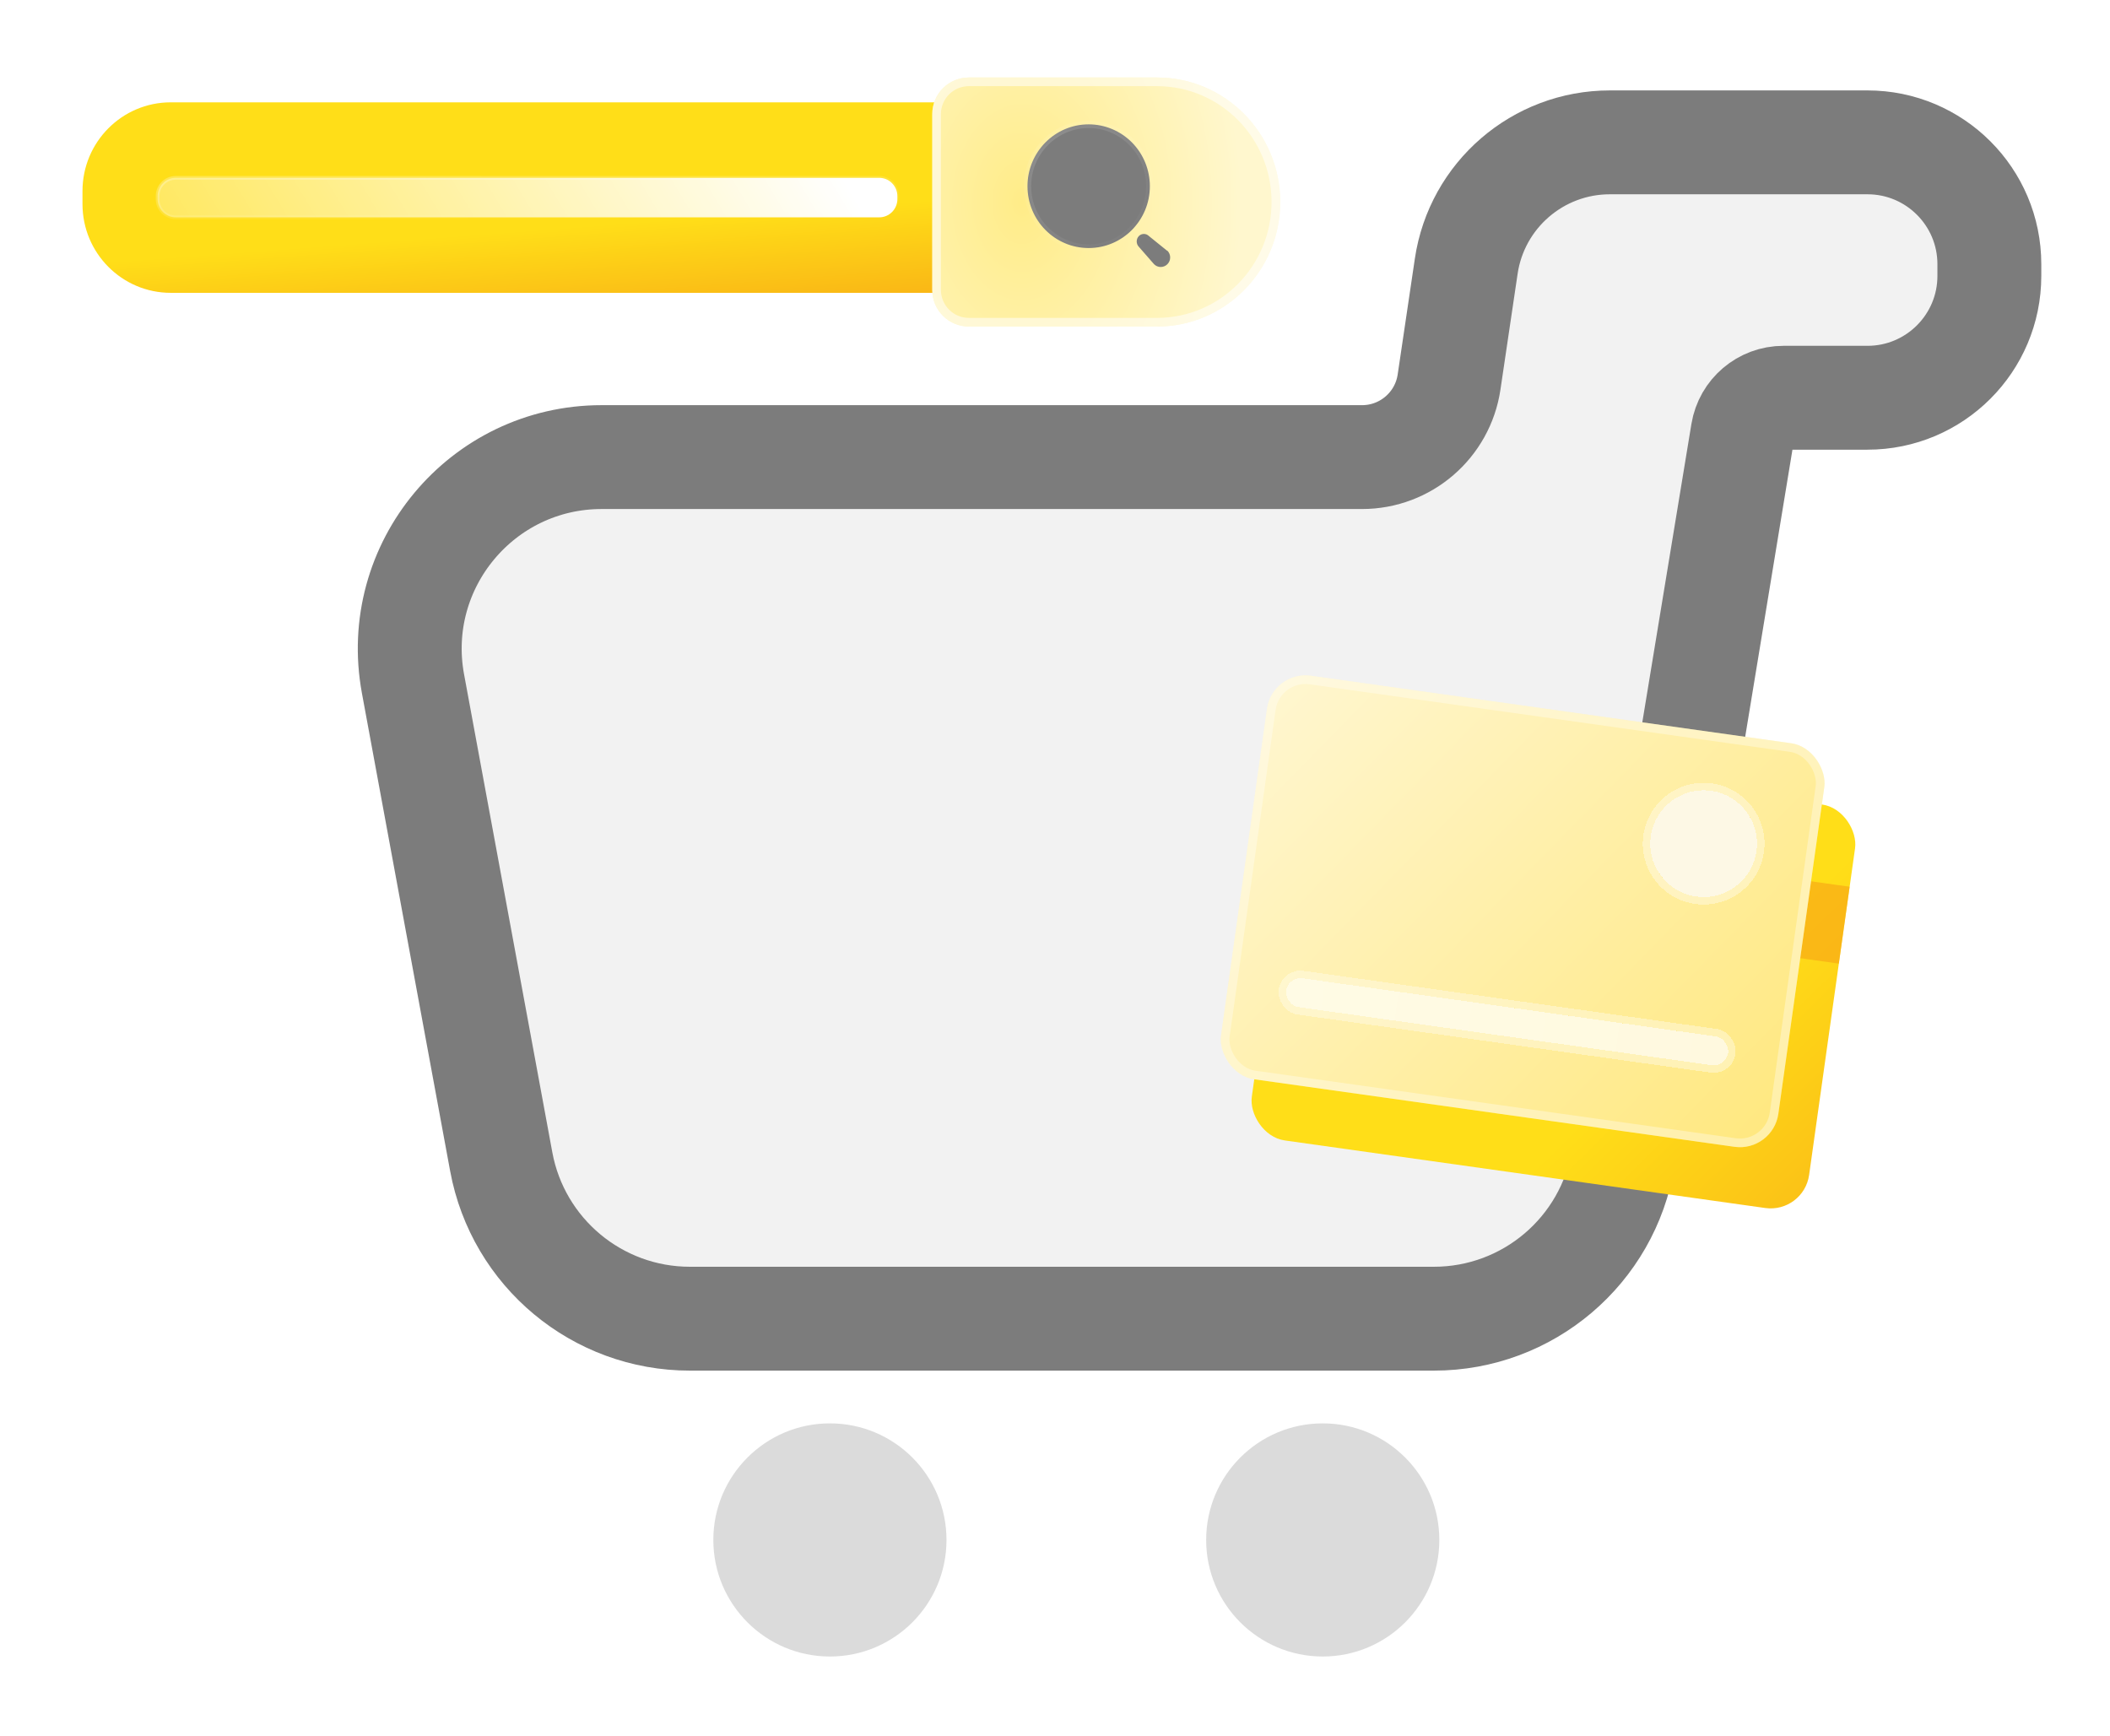 <svg width="96" height="79" viewBox="0 0 96 79" fill="none" xmlns="http://www.w3.org/2000/svg">
<path d="M18.79 31.11L22.805 52.857C23.569 56.996 27.178 60.001 31.387 60.001H65.241C69.515 60.001 73.16 56.907 73.853 52.69L79.287 19.673C79.436 18.765 80.221 18.098 81.142 18.098H84.966C88.028 18.098 90.511 15.615 90.511 12.553V12.022C90.511 8.96 88.028 6.477 84.966 6.477H73.245C69.97 6.477 67.189 8.876 66.71 12.115L65.929 17.383C65.639 19.345 63.954 20.798 61.971 20.798H27.373C21.918 20.798 17.799 25.746 18.79 31.11Z" fill="#F2F2F2" stroke="#7C7C7C" stroke-width="4.726"/>
<circle cx="37.759" cy="70.068" r="5.304" fill="#DBDBDB"/>
<circle cx="60.182" cy="70.068" r="5.304" fill="#DBDBDB"/>
<path d="M52.4 13.324H7.769C5.551 13.324 3.753 11.516 3.753 9.286V8.694C3.753 6.464 5.551 4.656 7.769 4.656H52.4C54.618 4.656 56.416 6.464 56.416 8.694V9.286C56.416 11.516 54.618 13.324 52.4 13.324Z" fill="url(#paint0_linear_934_9587)"/>
<g filter="url(#filter0_d_934_9587)">
<path d="M58.247 8.989C58.247 10.554 57.618 11.97 56.604 12.996C55.589 14.021 54.188 14.656 52.64 14.656H44.082C43.161 14.656 42.415 13.91 42.415 12.99V4.991C42.415 4.07 43.161 3.324 44.082 3.324H52.64C55.736 3.324 58.247 5.86 58.247 8.989Z" fill="url(#paint1_radial_934_9587)"/>
<path d="M58.05 8.989C58.05 10.5 57.443 11.867 56.464 12.857C55.484 13.847 54.133 14.459 52.64 14.459H44.082C43.27 14.459 42.612 13.801 42.612 12.99V4.991C42.612 4.179 43.27 3.521 44.082 3.521H52.64C55.626 3.521 58.05 5.966 58.05 8.989Z" stroke="white" stroke-opacity="0.53" stroke-width="0.394"/>
</g>
<path d="M7.997 8.091H7.997H40.002C40.11 8.091 40.218 8.113 40.318 8.154C40.418 8.196 40.51 8.257 40.586 8.335C40.663 8.412 40.724 8.504 40.766 8.605C40.807 8.706 40.829 8.814 40.829 8.923V9.057C40.829 9.167 40.807 9.275 40.766 9.376C40.724 9.477 40.663 9.569 40.586 9.646C40.51 9.723 40.418 9.784 40.318 9.826C40.218 9.868 40.11 9.889 40.002 9.889H7.997H7.997C7.888 9.889 7.781 9.868 7.68 9.826C7.58 9.784 7.489 9.723 7.412 9.646C7.335 9.569 7.274 9.477 7.233 9.376C7.191 9.275 7.17 9.167 7.17 9.057V9.057V8.923L7.17 8.923C7.17 8.814 7.191 8.706 7.233 8.605C7.274 8.504 7.335 8.412 7.412 8.335C7.489 8.257 7.58 8.196 7.68 8.154C7.781 8.113 7.888 8.091 7.997 8.091Z" fill="url(#paint2_linear_934_9587)" stroke="url(#paint3_linear_934_9587)" stroke-width="0.167"/>
<mask id="path-8-inside-1_934_9587" fill="white">
<path fill-rule="evenodd" clip-rule="evenodd" d="M46.748 8.472C46.748 6.918 47.994 5.658 49.532 5.658C50.27 5.658 50.978 5.955 51.501 6.482C52.023 7.01 52.316 7.726 52.316 8.472C52.316 10.026 51.069 11.286 49.532 11.286C47.994 11.286 46.748 10.026 46.748 8.472ZM52.27 10.738L53.099 11.407H53.114C53.282 11.577 53.282 11.852 53.114 12.021C52.946 12.191 52.674 12.191 52.506 12.021L51.818 11.233C51.753 11.167 51.717 11.078 51.717 10.985C51.717 10.893 51.753 10.803 51.818 10.738C51.944 10.613 52.145 10.613 52.27 10.738Z"/>
</mask>
<path fill-rule="evenodd" clip-rule="evenodd" d="M46.748 8.472C46.748 6.918 47.994 5.658 49.532 5.658C50.27 5.658 50.978 5.955 51.501 6.482C52.023 7.01 52.316 7.726 52.316 8.472C52.316 10.026 51.069 11.286 49.532 11.286C47.994 11.286 46.748 10.026 46.748 8.472ZM52.27 10.738L53.099 11.407H53.114C53.282 11.577 53.282 11.852 53.114 12.021C52.946 12.191 52.674 12.191 52.506 12.021L51.818 11.233C51.753 11.167 51.717 11.078 51.717 10.985C51.717 10.893 51.753 10.803 51.818 10.738C51.944 10.613 52.145 10.613 52.27 10.738Z" fill="#7C7C7C"/>
<path d="M51.501 6.482L51.382 6.6L51.382 6.6L51.501 6.482ZM53.099 11.407L52.995 11.537L53.041 11.574H53.099V11.407ZM52.27 10.738L52.153 10.856L52.159 10.862L52.166 10.868L52.27 10.738ZM53.114 11.407L53.232 11.29L53.183 11.241H53.114V11.407ZM52.506 12.021L52.38 12.131L52.388 12.139L52.506 12.021ZM51.818 11.233L51.944 11.123L51.936 11.115L51.818 11.233ZM51.818 10.738L51.701 10.62L51.7 10.621L51.818 10.738ZM49.532 5.492C47.901 5.492 46.581 6.828 46.581 8.472H46.914C46.914 7.008 48.088 5.825 49.532 5.825V5.492ZM51.619 6.365C51.066 5.806 50.315 5.492 49.532 5.492V5.825C50.225 5.825 50.891 6.103 51.382 6.6L51.619 6.365ZM52.483 8.472C52.483 7.682 52.172 6.924 51.619 6.365L51.382 6.6C51.873 7.096 52.149 7.77 52.149 8.472H52.483ZM49.532 11.453C51.163 11.453 52.483 10.117 52.483 8.472H52.149C52.149 9.936 50.976 11.12 49.532 11.12V11.453ZM46.581 8.472C46.581 10.117 47.901 11.453 49.532 11.453V11.12C48.088 11.12 46.914 9.936 46.914 8.472H46.581ZM53.204 11.278L52.375 10.608L52.166 10.868L52.995 11.537L53.204 11.278ZM53.114 11.241H53.099V11.574H53.114V11.241ZM53.232 12.139C53.464 11.904 53.464 11.525 53.232 11.29L52.995 11.524C53.099 11.629 53.099 11.8 52.995 11.904L53.232 12.139ZM52.388 12.139C52.621 12.374 52.999 12.374 53.232 12.139L52.995 11.904C52.893 12.008 52.727 12.008 52.625 11.904L52.388 12.139ZM51.693 11.342L52.381 12.131L52.632 11.912L51.944 11.123L51.693 11.342ZM51.55 10.985C51.55 11.122 51.604 11.253 51.7 11.35L51.936 11.115C51.903 11.081 51.883 11.034 51.883 10.985H51.55ZM51.7 10.621C51.604 10.717 51.55 10.849 51.55 10.985H51.883C51.883 10.936 51.903 10.889 51.936 10.855L51.7 10.621ZM52.388 10.62C52.197 10.431 51.891 10.431 51.701 10.62L51.936 10.856C51.996 10.796 52.092 10.796 52.153 10.856L52.388 10.62Z" fill="url(#paint4_linear_934_9587)" mask="url(#path-8-inside-1_934_9587)"/>
<rect x="59.291" y="33.285" width="25.605" height="18.541" rx="1.766" transform="rotate(8.005 59.291 33.285)" fill="url(#paint5_linear_934_9587)"/>
<rect x="58.799" y="36.781" width="25.605" height="3.532" transform="rotate(8.005 58.799 36.781)" fill="#F7A515" fill-opacity="0.63"/>
<g filter="url(#filter1_d_934_9587)">
<rect x="57.891" y="30.5" width="25.605" height="18.541" rx="1.766" transform="rotate(8.005 57.891 30.5)" fill="url(#paint6_linear_934_9587)"/>
<rect x="58.059" y="30.722" width="25.211" height="18.148" rx="1.569" transform="rotate(8.005 58.059 30.722)" stroke="white" stroke-opacity="0.33" stroke-width="0.394"/>
</g>
<g filter="url(#filter2_d_934_9587)">
<circle cx="77.512" cy="38.387" r="2.428" transform="rotate(8.005 77.512 38.387)" fill="#FDF8E5" shape-rendering="crispEdges"/>
<circle cx="77.512" cy="38.387" r="2.598" transform="rotate(8.005 77.512 38.387)" stroke="white" stroke-opacity="0.36" stroke-width="0.341" shape-rendering="crispEdges"/>
</g>
<g filter="url(#filter3_d_934_9587)">
<rect x="58.608" y="44.42" width="20.307" height="1.324" rx="0.662" transform="rotate(8.005 58.608 44.42)" fill="url(#paint7_linear_934_9587)" shape-rendering="crispEdges"/>
<rect x="58.463" y="44.227" width="20.648" height="1.665" rx="0.833" transform="rotate(8.005 58.463 44.227)" stroke="url(#paint8_linear_934_9587)" stroke-opacity="0.5" stroke-width="0.341" shape-rendering="crispEdges"/>
</g>
<defs>
<filter id="filter0_d_934_9587" x="41.607" y="2.718" width="17.448" height="12.948" filterUnits="userSpaceOnUse" color-interpolation-filters="sRGB">
<feFlood flood-opacity="0" result="BackgroundImageFix"/>
<feColorMatrix in="SourceAlpha" type="matrix" values="0 0 0 0 0 0 0 0 0 0 0 0 0 0 0 0 0 0 127 0" result="hardAlpha"/>
<feOffset dy="0.202"/>
<feGaussianBlur stdDeviation="0.404"/>
<feComposite in2="hardAlpha" operator="out"/>
<feColorMatrix type="matrix" values="0 0 0 0 0 0 0 0 0 0 0 0 0 0 0 0 0 0 0.25 0"/>
<feBlend mode="normal" in2="BackgroundImageFix" result="effect1_dropShadow_934_9587"/>
<feBlend mode="normal" in="SourceGraphic" in2="effect1_dropShadow_934_9587" result="shape"/>
</filter>
<filter id="filter1_d_934_9587" x="53.904" y="29.095" width="30.747" height="24.736" filterUnits="userSpaceOnUse" color-interpolation-filters="sRGB">
<feFlood flood-opacity="0" result="BackgroundImageFix"/>
<feColorMatrix in="SourceAlpha" type="matrix" values="0 0 0 0 0 0 0 0 0 0 0 0 0 0 0 0 0 0 127 0" result="hardAlpha"/>
<feOffset/>
<feGaussianBlur stdDeviation="0.817"/>
<feComposite in2="hardAlpha" operator="out"/>
<feColorMatrix type="matrix" values="0 0 0 0 0 0 0 0 0 0 0 0 0 0 0 0 0 0 0.15 0"/>
<feBlend mode="normal" in2="BackgroundImageFix" result="effect1_dropShadow_934_9587"/>
<feBlend mode="normal" in="SourceGraphic" in2="effect1_dropShadow_934_9587" result="shape"/>
</filter>
<filter id="filter2_d_934_9587" x="72.543" y="33.417" width="9.938" height="9.939" filterUnits="userSpaceOnUse" color-interpolation-filters="sRGB">
<feFlood flood-opacity="0" result="BackgroundImageFix"/>
<feColorMatrix in="SourceAlpha" type="matrix" values="0 0 0 0 0 0 0 0 0 0 0 0 0 0 0 0 0 0 127 0" result="hardAlpha"/>
<feOffset/>
<feGaussianBlur stdDeviation="1.1"/>
<feComposite in2="hardAlpha" operator="out"/>
<feColorMatrix type="matrix" values="0 0 0 0 0 0 0 0 0 0 0 0 0 0 0 0 0 0 0.07 0"/>
<feBlend mode="normal" in2="BackgroundImageFix" result="effect1_dropShadow_934_9587"/>
<feBlend mode="normal" in="SourceGraphic" in2="effect1_dropShadow_934_9587" result="shape"/>
</filter>
<filter id="filter3_d_934_9587" x="55.969" y="41.964" width="25.204" height="9.05" filterUnits="userSpaceOnUse" color-interpolation-filters="sRGB">
<feFlood flood-opacity="0" result="BackgroundImageFix"/>
<feColorMatrix in="SourceAlpha" type="matrix" values="0 0 0 0 0 0 0 0 0 0 0 0 0 0 0 0 0 0 127 0" result="hardAlpha"/>
<feOffset/>
<feGaussianBlur stdDeviation="1.1"/>
<feComposite in2="hardAlpha" operator="out"/>
<feColorMatrix type="matrix" values="0 0 0 0 0 0 0 0 0 0 0 0 0 0 0 0 0 0 0.07 0"/>
<feBlend mode="normal" in2="BackgroundImageFix" result="effect1_dropShadow_934_9587"/>
<feBlend mode="normal" in="SourceGraphic" in2="effect1_dropShadow_934_9587" result="shape"/>
</filter>
<linearGradient id="paint0_linear_934_9587" x1="7.638" y1="4.656" x2="8.624" y2="17.834" gradientUnits="userSpaceOnUse">
<stop offset="0.532" stop-color="#FFDE18"/>
<stop offset="1" stop-color="#F7A515"/>
</linearGradient>
<radialGradient id="paint1_radial_934_9587" cx="0" cy="0" r="1" gradientUnits="userSpaceOnUse" gradientTransform="translate(46.5 8.999) scale(10 13.971)">
<stop stop-color="#FFEC88"/>
<stop offset="1" stop-color="#FFF7CE"/>
</radialGradient>
<linearGradient id="paint2_linear_934_9587" x1="38.514" y1="8.339" x2="10.819" y2="25.001" gradientUnits="userSpaceOnUse">
<stop stop-color="white"/>
<stop offset="1" stop-color="white" stop-opacity="0.2"/>
</linearGradient>
<linearGradient id="paint3_linear_934_9587" x1="12.471" y1="8.237" x2="12.591" y2="10.796" gradientUnits="userSpaceOnUse">
<stop stop-color="white" stop-opacity="0.25"/>
<stop offset="1" stop-color="white" stop-opacity="0"/>
</linearGradient>
<linearGradient id="paint4_linear_934_9587" x1="47.781" y1="6.414" x2="51.921" y2="11.543" gradientUnits="userSpaceOnUse">
<stop stop-color="white" stop-opacity="0.25"/>
<stop offset="1" stop-color="white" stop-opacity="0"/>
</linearGradient>
<linearGradient id="paint5_linear_934_9587" x1="58.408" y1="33.285" x2="91.518" y2="58.669" gradientUnits="userSpaceOnUse">
<stop offset="0.532" stop-color="#FFDE18"/>
<stop offset="1" stop-color="#F7A515"/>
</linearGradient>
<linearGradient id="paint6_linear_934_9587" x1="58.564" y1="30.91" x2="82.779" y2="48.712" gradientUnits="userSpaceOnUse">
<stop stop-color="#FFF6CF"/>
<stop offset="1" stop-color="#FFE880"/>
</linearGradient>
<linearGradient id="paint7_linear_934_9587" x1="58.608" y1="45.082" x2="78.915" y2="45.082" gradientUnits="userSpaceOnUse">
<stop stop-color="#FFFBE5"/>
<stop offset="1" stop-color="#FFF9DF"/>
</linearGradient>
<linearGradient id="paint8_linear_934_9587" x1="60.796" y1="44.864" x2="77.917" y2="46.313" gradientUnits="userSpaceOnUse">
<stop stop-color="#FFFBE5"/>
<stop offset="1" stop-color="#FFF9DF"/>
</linearGradient>
</defs>
</svg>
